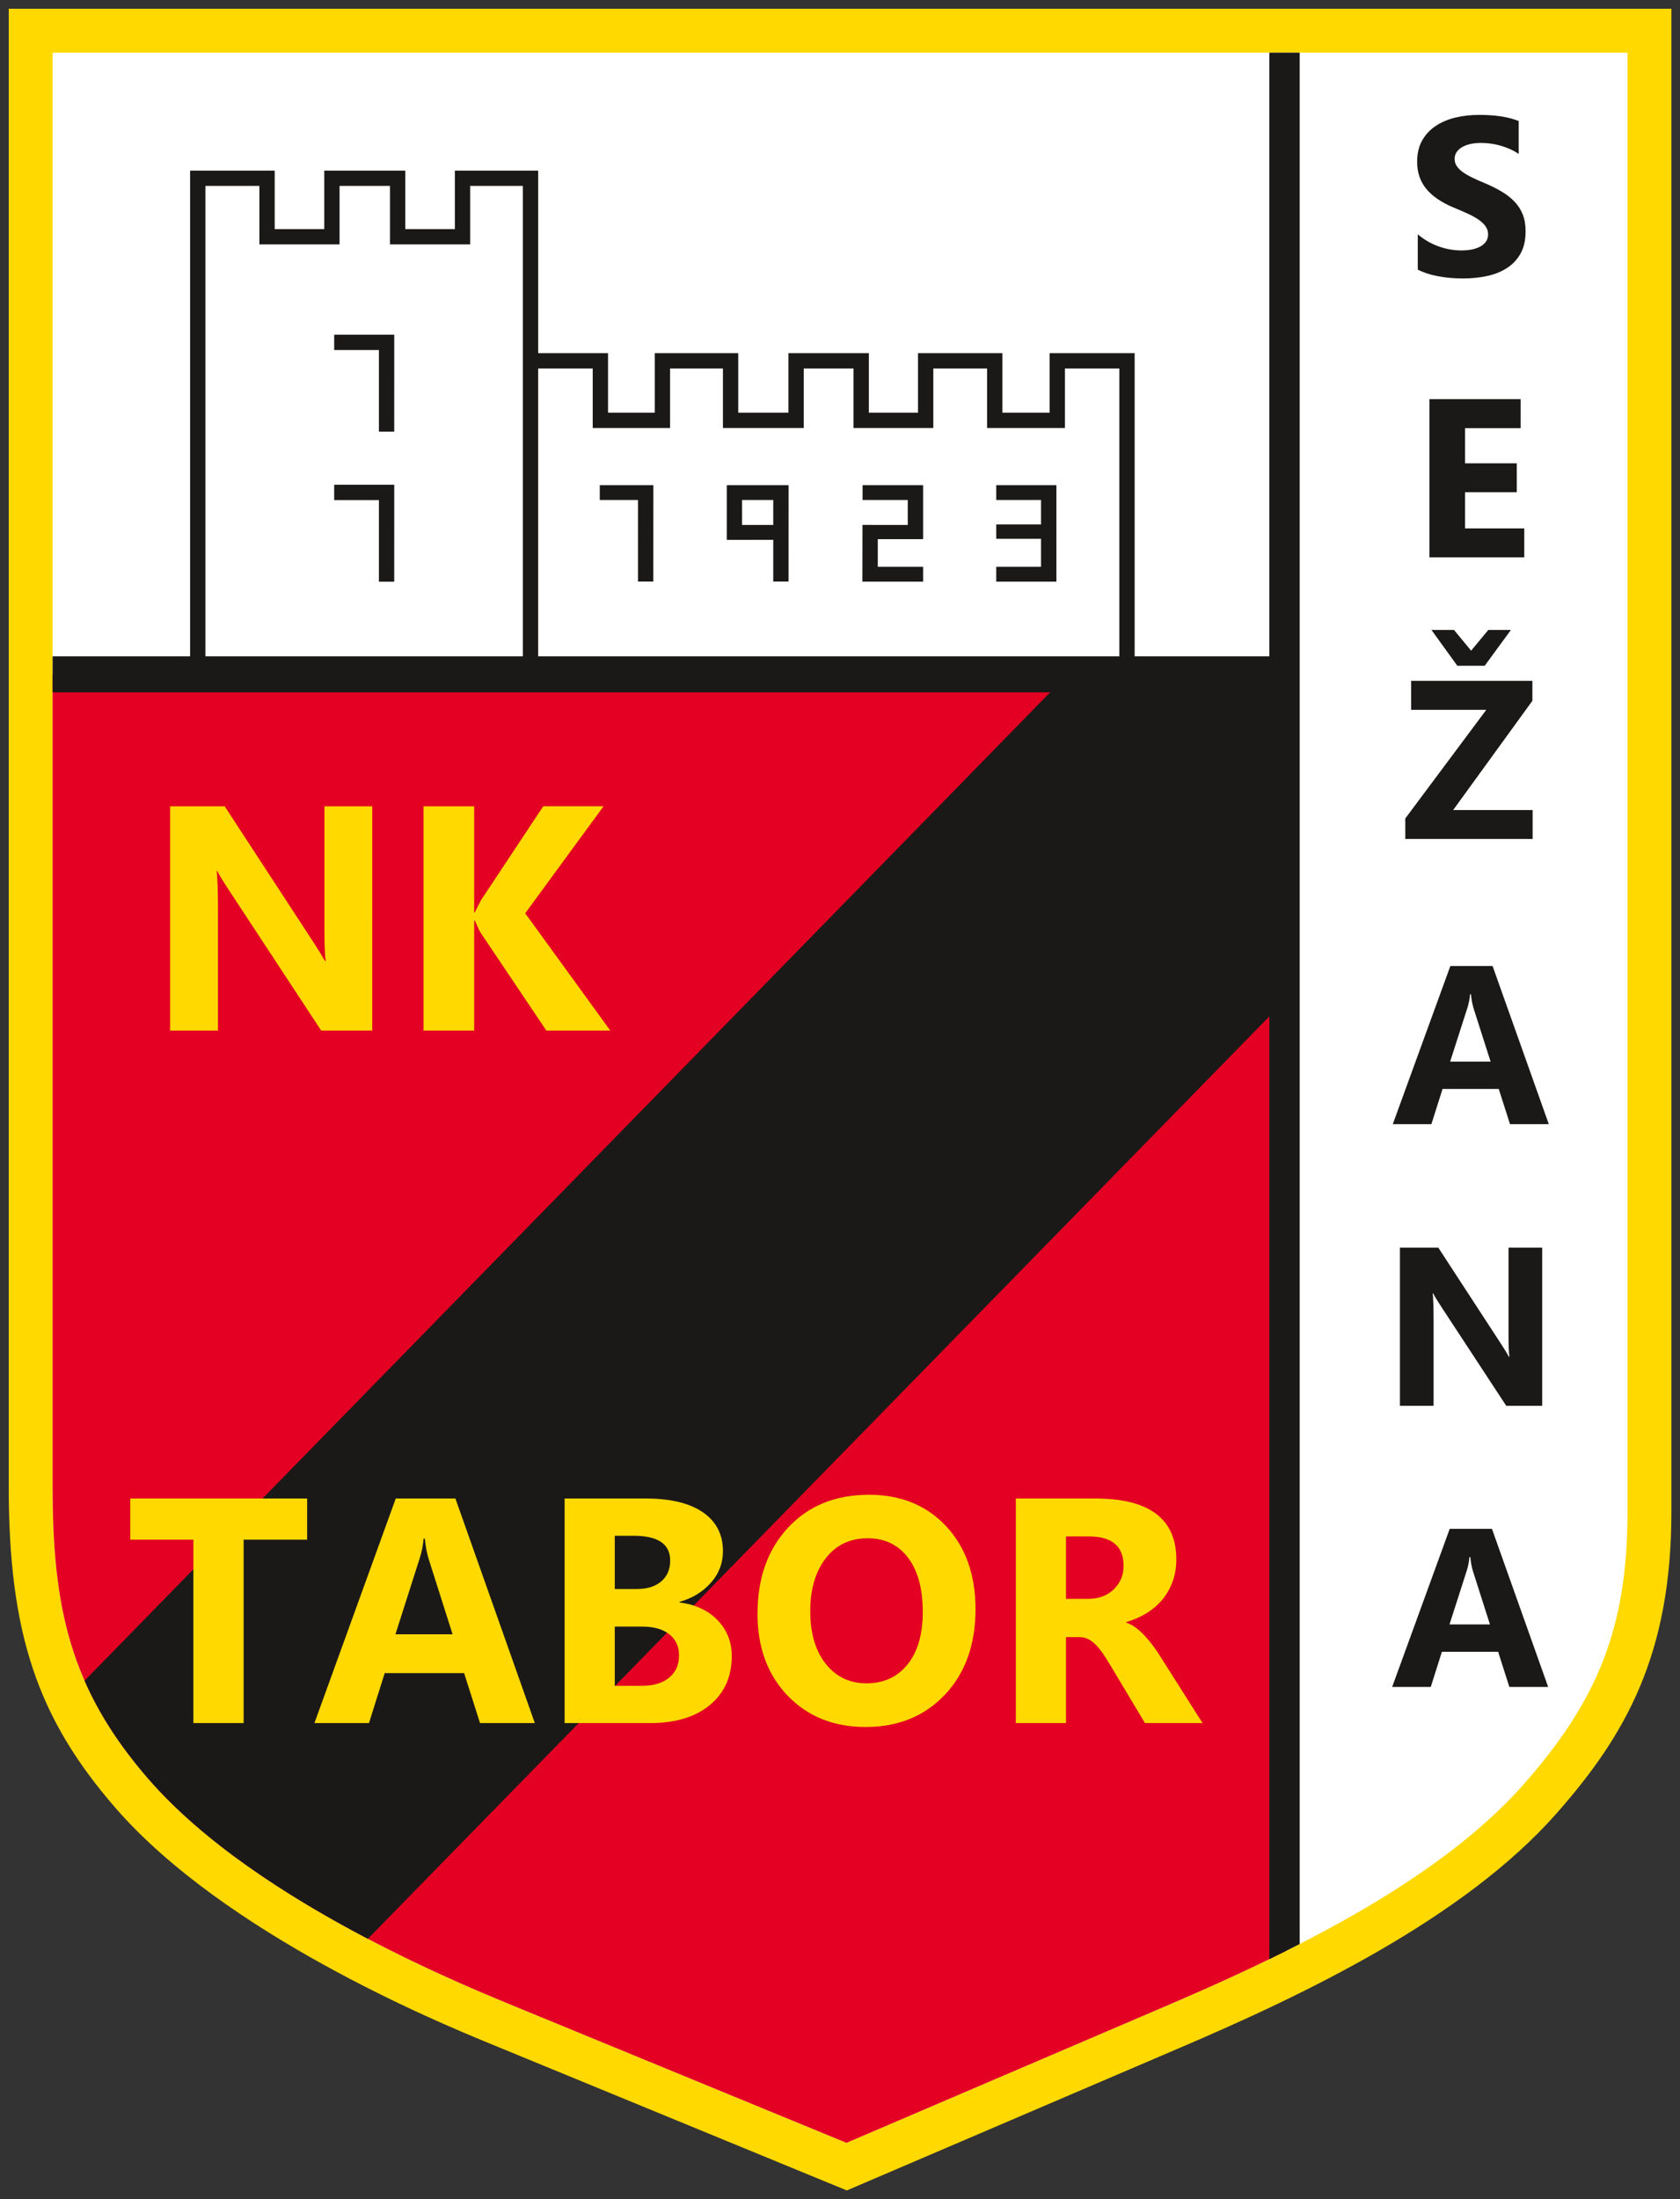 <svg xmlns="http://www.w3.org/2000/svg" width="192.602" height="252"><rect width="100%" height="100%" fill="#333333" stroke="none"/><g transform="translate(-34.949 -59.625) scale(.441)"><path d="m 81.522,137.48 h 432.231 v 390.56 c 0,37.123 -11.87,58.026 -29.927,78.47 -24.041,27.219 -65.335,46.947 -97.709,60.777 l -86.723,37.123 -93.561,-38.481 C 192.909,660.612 137.705,637.728 109.264,605.004 89.034,581.727 81.522,559.74 81.522,521.595 Z" style="fill:#ffd900;fill-rule:evenodd"/><path d="m 92.928,148.886 v 372.709 c 0,31.086 4.421,52.313 24.945,75.927 21.922,25.223 61.746,45.291 92.3,57.858 l 89.134,36.661 82.328,-35.242 c 31.125,-13.296 70.973,-32.174 93.642,-57.839 19.409,-21.975 27.07,-40.944 27.07,-70.919 V 148.886 Z" style="fill:#fff;fill-rule:evenodd"/><path d="m 92.928,310.617 h 320.748 v 331.498 c -11.008,5.505 -21.98,10.386 -32.041,14.684 l -82.328,35.242 -89.134,-36.661 C 179.619,642.812 139.795,622.744 117.873,597.521 97.349,573.908 92.928,552.681 92.928,521.595 Z" style="fill:#e30022;fill-rule:evenodd"/><path d="M 92.928,305.752 H 409.229 V 148.886 h 7.888 v 491.488 c -2.63,1.347 -5.263,2.657 -7.888,3.933 V 399.331 L 174.886,639.025 c -21.589,-11.309 -42.973,-25.349 -57.013,-41.504 -7.514,-8.646 -12.867,-16.972 -16.638,-25.578 L 352.239,315.123 H 92.928 Z" style="fill:#1b1918;fill-rule:evenodd"/><path d="m 128.669,179.538 h 21.991 v 15.2 h 12.885 v -15.2 h 21.067 v 15.2 h 12.885 v -15.2 h 21.66 v 47.44 h 18.156 v 15.465 h 12.153 v -15.465 h 21.698 v 15.465 h 13.05 v -15.465 h 20.902 v 15.465 h 12.785 v -15.465 h 21.933 v 15.465 h 12.284 v -15.465 h 22.097 v 85.806 l -245.546,-0.104 z m 90.487,51.419 v 77.849 h 151.08 v -77.849 h -14.139 v 15.465 h -20.242 v -15.465 h -13.976 v 15.465 H 301.137 v -15.465 h -12.944 v 15.465 h -21.008 v -15.465 h -13.74 v 15.465 H 233.334 V 230.957 Z M 132.648,183.517 V 308.702 H 215.178 V 183.517 h -13.702 v 15.2 h -20.843 v -15.2 h -13.11 v 15.2 h -20.843 v -15.2 z" style="fill:#1b1918;fill-rule:evenodd"/><g><path d="M176.015 403.003h-13.272l-24.069-36.621c-1.403-2.136-2.39-3.745-2.932-4.827h-.153c.209 2.053.32 5.202.32 9.419v32.03h-12.424v-58.275h14.175l23.166 35.47c1.056 1.609 2.029 3.191 2.932 4.758h.167c-.222-1.345-.333-4.022-.333-8.004v-32.224h12.424zM237.897 403.003H221.277L204.267 377.687c-.334-.485-.848-1.567-1.556-3.218h-.194v28.534h-13.16v-58.275h13.16v27.549h.194c.334-.763.876-1.845 1.64-3.246l16.12-24.303h15.676l-20.359 27.799zM159.099 535.301h-16.509v47.662h-13.067v-47.662h-16.412v-10.697h45.988zM218.285 582.963h-14.248l-4.132-12.989h-20.646l-4.09 12.989h-14.179l21.144-58.359h15.505zm-21.379-23.074-6.232-19.615c-.456-1.472-.788-3.223-.981-5.251h-.318c-.138 1.709-.469 3.404-1.009 5.084l-6.315 19.782zM226.03 582.963v-58.359h21.067c6.458 0 11.414 1.195 14.884 3.584 3.47 2.389 5.205 5.751 5.205 10.085 0 3.153-1.06 5.904-3.167 8.266-2.12 2.361-4.805 4.001-8.096 4.918v.167c4.117.514 7.408 2.056 9.873 4.598 2.451 2.556 3.69 5.654 3.69 9.321 0 5.348-1.901 9.585-5.687 12.725-3.8 3.126-8.977 4.695-15.531 4.695zm13.039-48.676v13.836h5.728c2.685 0 4.806-.653 6.348-1.973 1.556-1.32 2.327-3.126 2.327-5.432 0-4.292-3.181-6.432-9.528-6.432zm0 23.602v15.392h7.05c3.015 0 5.384-.709 7.091-2.125 1.707-1.403 2.561-3.334 2.561-5.779 0-2.334-.84-4.154-2.52-5.487-1.694-1.333-4.034-2-7.05-2zM304.249 583.977c-8.289 0-15.036-2.723-20.254-8.154-5.218-5.445-7.821-12.53-7.821-21.268 0-9.224 2.643-16.684 7.945-22.379 5.301-5.696 12.309-8.543 21.052-8.543 8.261 0 14.939 2.723 20.034 8.168 5.095 5.46 7.642 12.655 7.642 21.574 0 9.168-2.643 16.559-7.931 22.185-5.274 5.612-12.172 8.418-20.667 8.418zm.565-49.037c-4.571 0-8.206 1.722-10.891 5.181-2.685 3.473-4.034 8.043-4.034 13.739 0 5.779 1.349 10.349 4.034 13.725 2.685 3.362 6.21 5.043 10.561 5.043 4.502 0 8.055-1.639 10.698-4.904 2.63-3.279 3.952-7.807 3.952-13.614 0-6.057-1.281-10.766-3.828-14.128-2.561-3.362-6.058-5.043-10.492-5.043zM391.866 582.963h-14.967l-8.991-15.017c-.675-1.139-1.322-2.153-1.942-3.056-.619-.889-1.239-1.653-1.872-2.292-.633-.639-1.294-1.125-1.983-1.472-.688-.334-1.432-.5-2.231-.5h-3.511v22.338h-13.039v-58.359h20.653c14.044 0 21.066 5.293 21.066 15.864 0 2.042-.317 3.917-.936 5.64-.62 1.723-1.487 3.279-2.616 4.668-1.129 1.375-2.492 2.57-4.09 3.57-1.611 1.014-3.387 1.792-5.356 2.362v.167c.868.278 1.694.709 2.506 1.32.812.611 1.584 1.32 2.341 2.139.757.82 1.473 1.695 2.162 2.626.689.93 1.308 1.847 1.873 2.75zm-35.496-48.51v16.239h5.645c2.795 0 5.039-.82 6.733-2.445 1.722-1.653 2.589-3.709 2.589-6.14 0-5.112-3.029-7.654-9.074-7.654z" style="fill:#ffd900;fill-rule:evenodd"/></g><g><path d="M177.753 226.158v21.208h3.979l.005-25.187h-15.612v3.979zM177.753 265.15v21.208h3.979l.005-25.187h-15.612v3.979zM245.106 265.133v21.189h3.979l.015-25.045h-13.931v3.856zM280.266 265.133v6.489h-8.104v-6.489zm0 10.345v10.844h3.979l.015-25.045-16.072-.004-.004 14.228zM315.231 265.133v6.489l-11.769-.013-.024 14.745h15.787v-3.856h-11.784v-7.192h11.784V261.277h-15.738v3.856zM349.881 265.133v6.353h-11.647v3.727h11.647v7.284h-11.647v3.856h15.64V261.277h-15.64v3.856z" style="fill:#1b1918;fill-rule:evenodd"/></g><g><path d="M447.82 205.271v-9.176c1.663 1.399 3.473 2.446 5.419 3.14 1.947.694 3.913 1.047 5.899 1.047 1.164 0 2.182-.108 3.052-.313.871-.215 1.595-.499 2.182-.871.587-.382 1.017-.812 1.301-1.321.293-.509.43-1.056.43-1.653 0-.802-.225-1.516-.685-2.142-.46-.636-1.086-1.213-1.878-1.751-.792-.538-1.731-1.056-2.827-1.546-1.086-.499-2.26-1.008-3.522-1.526-3.209-1.33-5.605-2.964-7.18-4.901-1.575-1.927-2.358-4.255-2.358-6.985 0-2.142.421-3.981 1.282-5.517.861-1.545 2.034-2.807 3.512-3.805 1.487-.988 3.199-1.722 5.146-2.191 1.947-.469 4.011-.695 6.192-.695 2.142 0 4.04.127 5.684.382 1.653.254 3.179.655 4.578 1.194v8.569c-.695-.479-1.438-.9-2.25-1.262-.812-.362-1.653-.665-2.514-.91-.851-.235-1.712-.411-2.563-.528-.851-.108-1.653-.166-2.416-.166-1.056 0-2.006.098-2.866.294-.861.205-1.585.489-2.181.851-.587.362-1.047.792-1.379 1.301-.323.509-.479 1.076-.479 1.702 0 .694.176 1.311.538 1.849.362.548.881 1.066 1.546 1.556.675.479 1.487.959 2.446 1.428.949.469 2.035.949 3.238 1.448 1.643.685 3.111 1.419 4.421 2.191 1.311.773 2.436 1.653 3.365 2.622.939.978 1.653 2.093 2.152 3.346.499 1.242.744 2.7.744 4.363 0 2.299-.43 4.216-1.301 5.781-.871 1.555-2.045 2.817-3.541 3.776-1.487.969-3.218 1.663-5.204 2.084-1.976.421-4.06.626-6.261.626-2.25 0-4.392-.186-6.427-.567-2.035-.381-3.805-.959-5.292-1.722zM475.504 280.027h-24.652v-41.096h23.703v7.532H460.116v9.146h13.441v7.503h-13.441v9.401h15.388zM477.677 353.217h-33.103v-5.331l21.061-28.232H446.09v-7.532h31.528v5.185l-20.602 28.398h20.66zm-5.643-54.316-6.818 9.313h-7.112l-6.73-9.313h5.869l4.441 5.39 4.471-5.39zM481.882 427.325h-10.086l-2.925-9.146h-14.615l-2.896 9.146h-10.037l14.967-41.095h10.976zm-15.133-16.248-4.412-13.813c-.323-1.037-.557-2.269-.694-3.698h-.225c-.098 1.203-.333 2.397-.714 3.58l-4.471 13.93zM480.159 500.515h-9.342l-16.943-25.825c-.988-1.506-1.683-2.641-2.064-3.404h-.107c.147 1.448.225 3.668.225 6.642v22.587h-8.745v-41.096h9.978l16.307 25.013c.744 1.135 1.428 2.25 2.064 3.355h.117c-.157-.949-.235-2.837-.235-5.644v-22.724h8.745zM481.717 573.578h-10.086l-2.925-9.146h-14.615l-2.896 9.146h-10.037l14.967-41.095h10.976zm-15.133-16.248-4.412-13.813c-.323-1.037-.558-2.269-.694-3.698h-.225c-.098 1.203-.333 2.397-.714 3.58l-4.471 13.93z" style="fill:#1b1918;fill-rule:evenodd"/></g></g></svg>